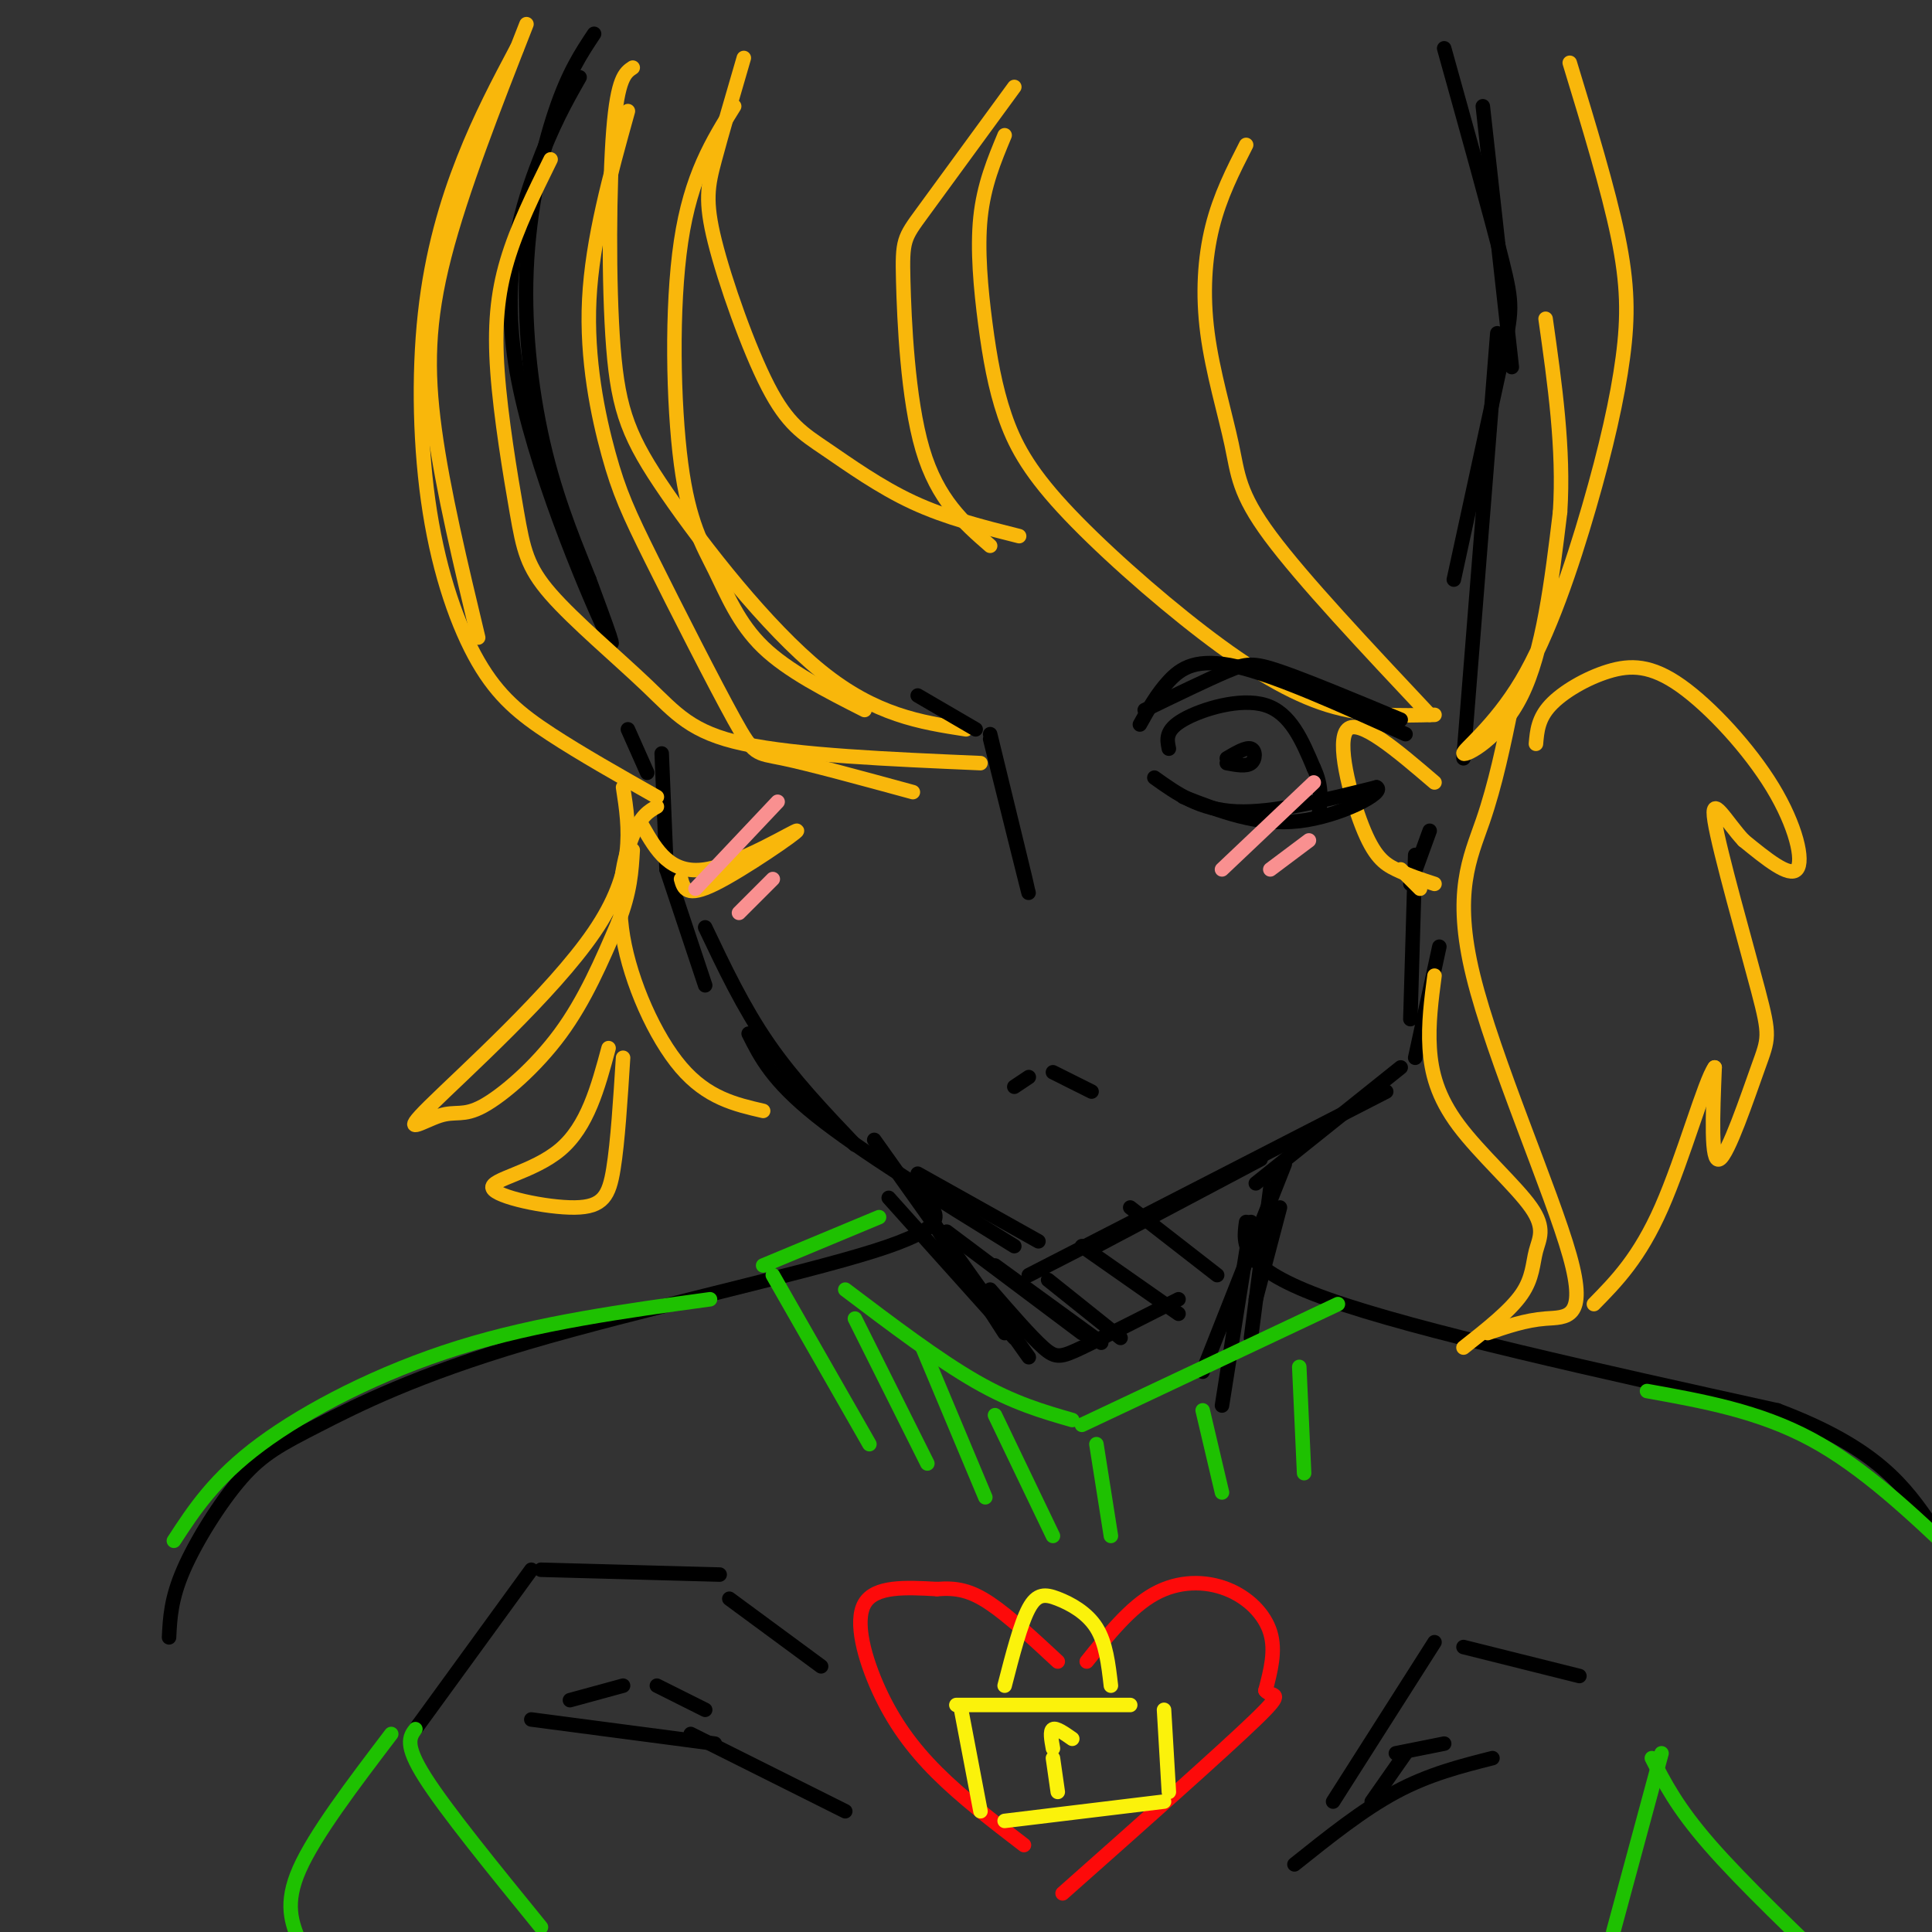 <svg viewBox='0 0 400 400' version='1.1' xmlns='http://www.w3.org/2000/svg' xmlns:xlink='http://www.w3.org/1999/xlink'><rect x="0" y="0" width="400" height="400" fill="#333333" stroke="none"/><g fill='none' stroke='rgb(0,0,0)' stroke-width='3' stroke-linecap='round' stroke-linejoin='round'><path d='M120,16c-2.798,4.917 -5.595,9.833 -9,19c-3.405,9.167 -7.417,22.583 -4,42c3.417,19.417 14.262,44.833 18,53c3.738,8.167 0.369,-0.917 -3,-10'/><path d='M122,120c-2.190,-5.608 -6.164,-14.627 -9,-26c-2.836,-11.373 -4.533,-25.100 -4,-38c0.533,-12.900 3.295,-24.971 6,-33c2.705,-8.029 5.352,-12.014 8,-16'/><path d='M130,151c0.000,0.000 4.000,9.000 4,9'/><path d='M137,156c0.000,0.000 1.000,24.000 1,24'/><path d='M138,180c0.000,0.000 8.000,24.000 8,24'/><path d='M146,192c3.917,8.250 7.833,16.500 13,24c5.167,7.500 11.583,14.250 18,21'/><path d='M155,214c2.417,4.833 4.833,9.667 14,17c9.167,7.333 25.083,17.167 41,27'/><path d='M190,243c0.000,0.000 25.000,14.000 25,14'/><path d='M227,258c0.000,0.000 34.000,-18.000 34,-18'/><path d='M213,264c0.000,0.000 74.000,-38.000 74,-38'/><path d='M260,245c0.000,0.000 30.000,-24.000 30,-24'/><path d='M293,219c0.000,0.000 5.000,-23.000 5,-23'/><path d='M292,211c0.000,0.000 1.000,-34.000 1,-34'/><path d='M292,183c0.000,0.000 4.000,-11.000 4,-11'/><path d='M303,157c0.000,0.000 7.000,-88.000 7,-88'/><path d='M313,76c0.000,0.000 -6.000,-54.000 -6,-54'/><path d='M299,10c4.844,17.378 9.689,34.756 12,44c2.311,9.244 2.089,10.356 0,20c-2.089,9.644 -6.044,27.822 -10,46'/><path d='M188,245c0.000,0.000 20.000,31.000 20,31'/><path d='M184,248c0.000,0.000 26.000,29.000 26,29'/><path d='M181,236c0.000,0.000 32.000,45.000 32,45'/><path d='M192,249c2.306,2.536 4.611,5.072 -11,10c-15.611,4.928 -49.139,12.249 -72,19c-22.861,6.751 -35.056,12.933 -43,17c-7.944,4.067 -11.639,6.018 -16,11c-4.361,4.982 -9.389,12.995 -12,19c-2.611,6.005 -2.806,10.003 -3,14'/><path d='M265,250c0.000,0.000 -5.000,19.000 -5,19'/><path d='M263,246c0.000,0.000 -4.000,31.000 -4,31'/><path d='M266,241c0.000,0.000 -17.000,43.000 -17,43'/><path d='M259,253c0.000,0.000 -6.000,38.000 -6,38'/><path d='M205,267c4.200,4.844 8.400,9.689 11,12c2.600,2.311 3.600,2.089 8,0c4.400,-2.089 12.200,-6.044 20,-10'/><path d='M196,255c0.000,0.000 28.000,21.000 28,21'/><path d='M206,262c0.000,0.000 22.000,16.000 22,16'/><path d='M217,265c0.000,0.000 15.000,12.000 15,12'/><path d='M224,258c0.000,0.000 20.000,14.000 20,14'/><path d='M234,250c0.000,0.000 18.000,14.000 18,14'/><path d='M258,253c-0.667,4.750 -1.333,9.500 17,16c18.333,6.500 55.667,14.750 93,23'/><path d='M368,292c20.833,7.833 26.417,15.917 32,24'/><path d='M86,358c0.000,0.000 24.000,-33.000 24,-33'/><path d='M112,325c0.000,0.000 37.000,1.000 37,1'/><path d='M151,331c0.000,0.000 19.000,14.000 19,14'/><path d='M118,352c0.000,0.000 11.000,-3.000 11,-3'/><path d='M136,349c0.000,0.000 10.000,5.000 10,5'/><path d='M110,356c0.000,0.000 38.000,5.000 38,5'/><path d='M143,359c0.000,0.000 32.000,16.000 32,16'/><path d='M327,347c0.000,0.000 -24.000,-6.000 -24,-6'/><path d='M297,340c0.000,0.000 -21.000,33.000 -21,33'/><path d='M299,361c0.000,0.000 -10.000,2.000 -10,2'/><path d='M291,363c0.000,0.000 -7.000,10.000 -7,10'/><path d='M309,364c-6.583,1.667 -13.167,3.333 -20,7c-6.833,3.667 -13.917,9.333 -21,15'/></g>
<g fill='none' stroke='rgb(253,10,10)' stroke-width='3' stroke-linecap='round' stroke-linejoin='round'><path d='M212,382c-6.429,-4.935 -12.857,-9.869 -18,-15c-5.143,-5.131 -9.000,-10.458 -12,-17c-3.000,-6.542 -5.143,-14.298 -3,-18c2.143,-3.702 8.571,-3.351 15,-3'/><path d='M194,329c4.156,-0.333 7.044,0.333 11,3c3.956,2.667 8.978,7.333 14,12'/><path d='M225,344c4.494,-5.607 8.988,-11.214 14,-14c5.012,-2.786 10.542,-2.750 15,-1c4.458,1.750 7.845,5.214 9,9c1.155,3.786 0.077,7.893 -1,12'/><path d='M262,350c1.178,1.600 4.622,-0.400 -2,6c-6.622,6.400 -23.311,21.200 -40,36'/></g>
<g fill='none' stroke='rgb(251,242,11)' stroke-width='3' stroke-linecap='round' stroke-linejoin='round'><path d='M199,354c0.000,0.000 4.000,21.000 4,21'/><path d='M198,353c0.000,0.000 36.000,0.000 36,0'/><path d='M241,354c0.000,0.000 1.000,17.000 1,17'/><path d='M241,373c0.000,0.000 -33.000,4.000 -33,4'/><path d='M208,349c1.655,-6.429 3.310,-12.857 5,-16c1.690,-3.143 3.417,-3.000 6,-2c2.583,1.000 6.024,2.857 8,6c1.976,3.143 2.488,7.571 3,12'/><path d='M218,362c-0.333,-1.833 -0.667,-3.667 0,-4c0.667,-0.333 2.333,0.833 4,2'/><path d='M218,364c0.000,0.000 1.000,7.000 1,7'/></g>
<g fill='none' stroke='rgb(249,183,11)' stroke-width='3' stroke-linecap='round' stroke-linejoin='round'><path d='M200,151c-9.383,-1.453 -18.766,-2.906 -30,-12c-11.234,-9.094 -24.321,-25.829 -32,-37c-7.679,-11.171 -9.952,-16.777 -11,-30c-1.048,-13.223 -0.871,-34.064 0,-45c0.871,-10.936 2.435,-11.968 4,-13'/><path d='M130,23c-3.689,13.273 -7.379,26.546 -8,39c-0.621,12.454 1.825,24.088 4,32c2.175,7.912 4.078,12.100 9,22c4.922,9.900 12.864,25.512 17,33c4.136,7.488 4.468,6.854 10,8c5.532,1.146 16.266,4.073 27,7'/><path d='M203,158c-19.004,-0.822 -38.007,-1.645 -49,-4c-10.993,-2.355 -13.974,-6.244 -20,-12c-6.026,-5.756 -15.095,-13.379 -20,-19c-4.905,-5.621 -5.645,-9.239 -7,-17c-1.355,-7.761 -3.326,-19.667 -4,-29c-0.674,-9.333 -0.050,-16.095 2,-23c2.050,-6.905 5.525,-13.952 9,-21'/><path d='M136,165c-7.882,-4.462 -15.765,-8.924 -22,-13c-6.235,-4.076 -10.823,-7.766 -15,-15c-4.177,-7.234 -7.944,-18.011 -10,-31c-2.056,-12.989 -2.400,-28.189 -1,-41c1.400,-12.811 4.543,-23.232 8,-32c3.457,-8.768 7.229,-15.884 11,-23'/><path d='M109,5c-6.756,17.222 -13.511,34.444 -17,48c-3.489,13.556 -3.711,23.444 -2,36c1.711,12.556 5.356,27.778 9,43'/><path d='M133,171c2.881,5.042 5.762,10.083 13,9c7.238,-1.083 18.833,-8.292 19,-8c0.167,0.292 -11.095,8.083 -17,11c-5.905,2.917 -6.452,0.958 -7,-1'/><path d='M129,163c1.331,8.657 2.662,17.315 -6,30c-8.662,12.685 -27.318,29.399 -34,36c-6.682,6.601 -1.389,3.089 2,2c3.389,-1.089 4.874,0.245 9,-2c4.126,-2.245 10.893,-8.070 16,-15c5.107,-6.930 8.553,-14.965 12,-23'/><path d='M128,191c2.500,-6.333 2.750,-10.667 3,-15'/><path d='M136,167c-1.631,0.911 -3.262,1.821 -5,6c-1.738,4.179 -3.583,11.625 -2,21c1.583,9.375 6.595,20.679 12,27c5.405,6.321 11.202,7.661 17,9'/><path d='M297,162c-7.786,-6.661 -15.571,-13.321 -18,-11c-2.429,2.321 0.500,13.625 3,20c2.500,6.375 4.571,7.821 7,9c2.429,1.179 5.214,2.089 8,3'/><path d='M297,148c-7.144,0.188 -14.288,0.377 -22,-2c-7.712,-2.377 -15.993,-7.318 -26,-15c-10.007,-7.682 -21.739,-18.105 -29,-26c-7.261,-7.895 -10.049,-13.260 -12,-19c-1.951,-5.740 -3.064,-11.853 -4,-19c-0.936,-7.147 -1.696,-15.328 -1,-22c0.696,-6.672 2.848,-11.836 5,-17'/><path d='M210,18c-7.542,10.327 -15.083,20.655 -19,26c-3.917,5.345 -4.208,5.708 -4,14c0.208,8.292 0.917,24.512 4,35c3.083,10.488 8.542,15.244 14,20'/><path d='M211,111c-7.537,-1.891 -15.074,-3.782 -22,-7c-6.926,-3.218 -13.240,-7.763 -18,-11c-4.760,-3.237 -7.967,-5.167 -12,-13c-4.033,-7.833 -8.894,-21.571 -11,-30c-2.106,-8.429 -1.459,-11.551 0,-17c1.459,-5.449 3.729,-13.224 6,-21'/><path d='M152,22c-4.483,7.185 -8.967,14.370 -11,28c-2.033,13.630 -1.617,33.705 0,46c1.617,12.295 4.435,16.810 7,22c2.565,5.190 4.876,11.054 10,16c5.124,4.946 13.062,8.973 21,13'/><path d='M325,13c3.983,13.067 7.965,26.135 10,36c2.035,9.865 2.122,16.529 1,25c-1.122,8.471 -3.453,18.751 -7,31c-3.547,12.249 -8.312,26.469 -14,36c-5.688,9.531 -12.301,14.374 -12,15c0.301,0.626 7.514,-2.964 12,-12c4.486,-9.036 6.243,-23.518 8,-38'/><path d='M323,106c0.833,-13.000 -1.083,-26.500 -3,-40'/><path d='M258,30c-2.705,5.298 -5.410,10.596 -7,17c-1.590,6.404 -2.065,13.912 -1,22c1.065,8.088 3.671,16.754 5,23c1.329,6.246 1.380,10.070 8,19c6.620,8.930 19.810,22.965 33,37'/><path d='M290,180c0.000,0.000 4.000,4.000 4,4'/><path d='M313,146c-1.683,8.179 -3.365,16.357 -6,24c-2.635,7.643 -6.222,14.750 -2,32c4.222,17.250 16.252,44.644 20,58c3.748,13.356 -0.786,12.673 -5,13c-4.214,0.327 -8.107,1.663 -12,3'/><path d='M297,202c-0.656,4.985 -1.313,9.970 -1,15c0.313,5.030 1.595,10.105 6,16c4.405,5.895 11.933,12.611 15,17c3.067,4.389 1.672,6.451 1,9c-0.672,2.549 -0.621,5.585 -3,9c-2.379,3.415 -7.190,7.207 -12,11'/><path d='M126,217c-2.187,8.118 -4.373,16.236 -10,21c-5.627,4.764 -14.694,6.174 -14,8c0.694,1.826 11.148,4.069 17,4c5.852,-0.069 7.100,-2.448 8,-8c0.900,-5.552 1.450,-14.276 2,-23'/><path d='M318,154c0.225,-2.629 0.450,-5.258 3,-8c2.550,-2.742 7.424,-5.597 12,-7c4.576,-1.403 8.856,-1.356 15,3c6.144,4.356 14.154,13.019 19,21c4.846,7.981 6.527,15.280 5,17c-1.527,1.720 -6.264,-2.140 -11,-6'/><path d='M361,174c-3.574,-3.796 -7.007,-10.285 -6,-4c1.007,6.285 6.456,25.344 9,35c2.544,9.656 2.185,9.907 0,16c-2.185,6.093 -6.196,18.026 -8,19c-1.804,0.974 -1.402,-9.013 -1,-19'/><path d='M355,221c-1.978,2.600 -6.422,18.600 -11,29c-4.578,10.400 -9.289,15.200 -14,20'/></g>
<g fill='none' stroke='rgb(30,193,1)' stroke-width='3' stroke-linecap='round' stroke-linejoin='round'><path d='M277,270c0.000,0.000 -53.000,25.000 -53,25'/><path d='M222,294c-6.083,-1.750 -12.167,-3.500 -20,-8c-7.833,-4.500 -17.417,-11.750 -27,-19'/><path d='M182,252c0.000,0.000 -24.000,10.000 -24,10'/><path d='M160,264c0.000,0.000 20.000,35.000 20,35'/><path d='M177,273c0.000,0.000 15.000,30.000 15,30'/><path d='M191,279c0.000,0.000 13.000,31.000 13,31'/><path d='M206,293c0.000,0.000 12.000,25.000 12,25'/><path d='M227,299c0.000,0.000 3.000,19.000 3,19'/><path d='M249,292c0.000,0.000 4.000,17.000 4,17'/><path d='M269,283c0.000,0.000 1.000,22.000 1,22'/></g>
<g fill='none' stroke='rgb(0,0,0)' stroke-width='3' stroke-linecap='round' stroke-linejoin='round'><path d='M236,150c1.756,-3.156 3.511,-6.311 6,-9c2.489,-2.689 5.711,-4.911 14,-3c8.289,1.911 21.644,7.956 35,14'/><path d='M290,149c-9.711,-4.044 -19.422,-8.089 -25,-10c-5.578,-1.911 -7.022,-1.689 -11,0c-3.978,1.689 -10.489,4.844 -17,8'/><path d='M239,161c4.667,3.333 9.333,6.667 17,7c7.667,0.333 18.333,-2.333 29,-5'/><path d='M285,163c2.022,1.000 -7.422,6.000 -16,7c-8.578,1.000 -16.289,-2.000 -24,-5'/><path d='M242,155c-0.400,-1.911 -0.800,-3.822 3,-6c3.800,-2.178 11.800,-4.622 17,-3c5.200,1.622 7.600,7.311 10,13'/><path d='M272,159c1.833,3.833 1.417,6.917 1,10'/><path d='M254,157c2.000,-1.178 4.000,-2.356 5,-2c1.000,0.356 1.000,2.244 0,3c-1.000,0.756 -3.000,0.378 -5,0'/><path d='M190,144c0.000,0.000 12.000,7.000 12,7'/><path d='M205,153c4.000,16.083 8.000,32.167 8,32c0.000,-0.167 -4.000,-16.583 -8,-33'/><path d='M210,225c0.000,0.000 3.000,-2.000 3,-2'/><path d='M218,222c0.000,0.000 8.000,4.000 8,4'/></g>
<g fill='none' stroke='rgb(249,144,144)' stroke-width='3' stroke-linecap='round' stroke-linejoin='round'><path d='M253,180c0.000,0.000 19.000,-18.000 19,-18'/><path d='M263,180c0.000,0.000 8.000,-6.000 8,-6'/><path d='M144,184c0.000,0.000 17.000,-18.000 17,-18'/><path d='M153,189c0.000,0.000 7.000,-7.000 7,-7'/></g>
<g fill='none' stroke='rgb(30,193,1)' stroke-width='3' stroke-linecap='round' stroke-linejoin='round'><path d='M86,358c-1.167,1.583 -2.333,3.167 2,10c4.333,6.833 14.167,18.917 24,31'/><path d='M81,359c-7.917,10.417 -15.833,20.833 -19,28c-3.167,7.167 -1.583,11.083 0,15'/><path d='M344,363c0.000,0.000 -10.000,37.000 -10,37'/><path d='M342,364c2.583,5.083 5.167,10.167 12,18c6.833,7.833 17.917,18.417 29,29'/><path d='M147,269c-17.800,2.444 -35.600,4.889 -52,10c-16.400,5.111 -31.400,12.889 -41,20c-9.600,7.111 -13.800,13.556 -18,20'/><path d='M341,288c11.583,2.083 23.167,4.167 34,10c10.833,5.833 20.917,15.417 31,25'/></g>
</svg>